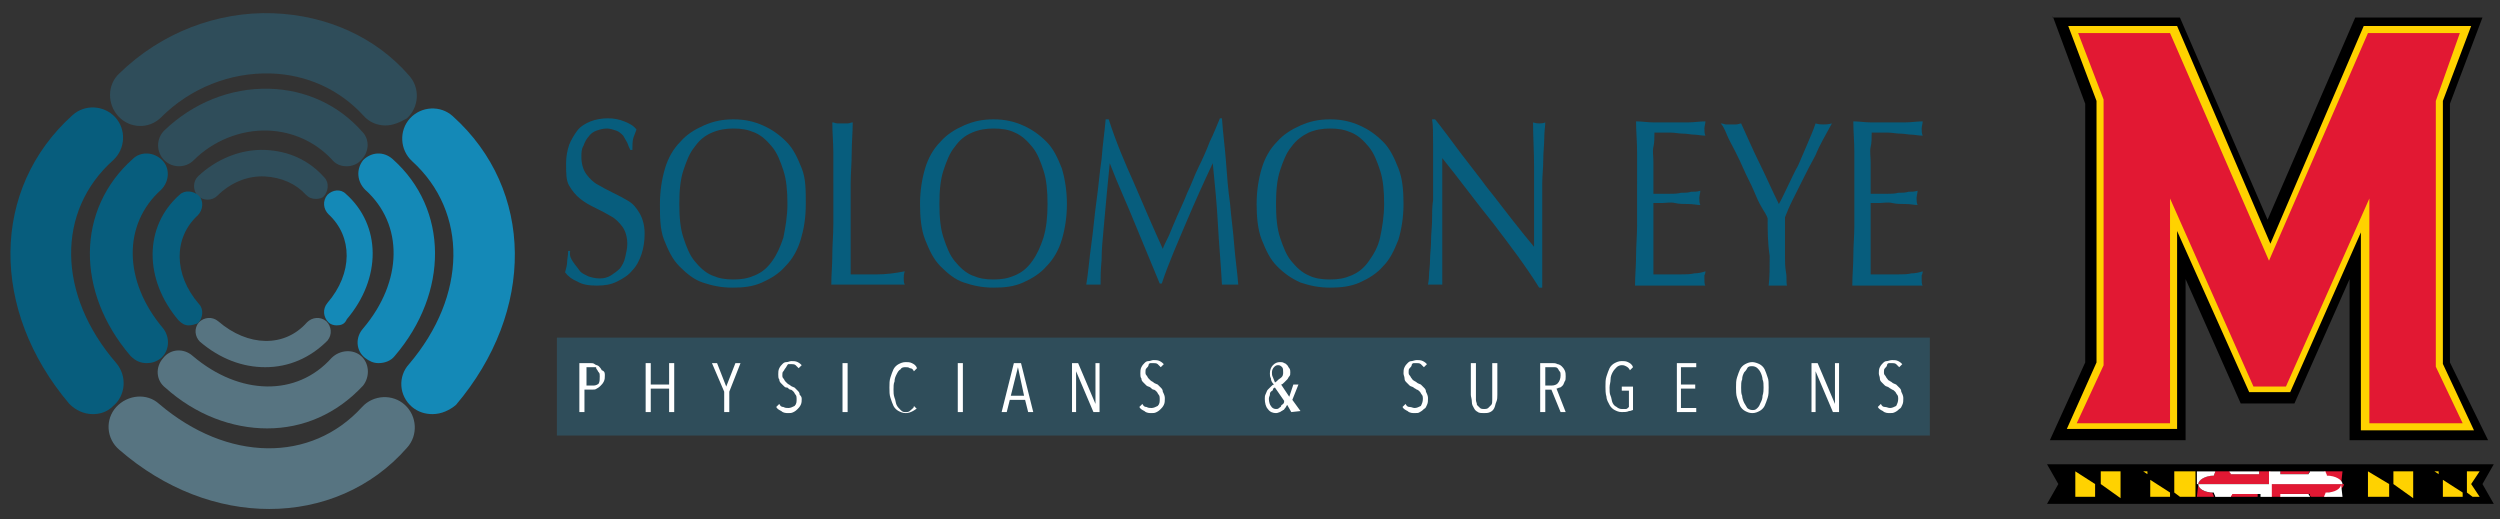 <?xml version="1.0" encoding="utf-8"?>
<!-- Generator: Adobe Illustrator 26.0.3, SVG Export Plug-In . SVG Version: 6.00 Build 0)  -->
<svg version="1.1" id="Layer_1" xmlns="http://www.w3.org/2000/svg" xmlns:xlink="http://www.w3.org/1999/xlink" x="0px" y="0px"
	 viewBox="0 0 245.1 50.9" style="enable-background:new 0 0 245.1 50.9;" xml:space="preserve">
<rect x="0" y="0" width="245.1" height="50.9" fill="#333333" stroke="none"/>
<style type="text/css">
	.st0{display:none;}
	.st1{fill:#577481;}
	.st2{fill:#2F4D5A;}
	.st3{fill:#075D7D;}
	.st4{fill:#1489B7;}
	.st5{fill:#FFFFFF;}
	.st6{fill:#FFD200;}
	.st7{fill:#E21833;}
</style>
<g id="Layer_1_00000028323771847444404860000016610651428581336488_" class="st0">
</g>
<g id="Layer_2_00000158006430648041008660000016098609433852082108_">
	<g>
		<g>
			<g>
				<g>
					<path class="st1" d="M26.4,49.9c-5,0-10.2-1.9-14.7-5.8c-1.3-1.1-1.4-3-0.3-4.2s3-1.4,4.2-0.3c6.7,5.7,14.9,5.8,19.9,0.3
						c1.1-1.2,3-1.3,4.2-0.2c1.2,1.1,1.3,3,0.2,4.2C36.4,47.9,31.5,49.9,26.4,49.9z"/>
				</g>
				<g>
					<path class="st2" d="M37.8,12.3c-0.8,0-1.6-0.3-2.2-1c-2.3-2.5-5.5-4-9.1-4.1c-3.9-0.1-7.8,1.4-10.7,4.3
						c-1.2,1.2-3.1,1.1-4.2-0.1s-1.1-3.1,0.1-4.2c4.1-4,9.6-6.1,15.1-5.9c5.2,0.2,10,2.3,13.3,6.1c1.1,1.2,1,3.1-0.2,4.2
						C39.2,12,38.5,12.3,37.8,12.3z"/>
				</g>
				<g>
					<path class="st3" d="M9.1,40.6c-0.9,0-1.7-0.4-2.3-1C-1,30.4-0.9,18.5,7.1,11.3c1.2-1.1,3.1-1,4.2,0.2s1,3.1-0.2,4.2
						c-5.6,5-5.5,13.2,0.3,19.9c1.1,1.3,0.9,3.2-0.3,4.2C10.5,40.4,9.8,40.6,9.1,40.6z"/>
				</g>
				<g>
					<path class="st4" d="M42.4,40.6c-0.7,0-1.4-0.2-2-0.7c-1.3-1.1-1.4-3-0.3-4.2c5.7-6.7,5.8-14.9,0.3-19.9
						c-1.2-1.1-1.3-3-0.2-4.2s3-1.3,4.2-0.2c8,7.2,8.1,19.1,0.3,28.3C44.1,40.2,43.3,40.6,42.4,40.6z"/>
				</g>
			</g>
			<g>
				<g>
					<path class="st1" d="M26,36c-2.2,0-4.4-0.8-6.4-2.5c-0.5-0.5-0.6-1.3-0.1-1.9c0.5-0.5,1.3-0.6,1.9-0.1c2.9,2.5,6.5,2.6,8.7,0.1
						c0.5-0.5,1.3-0.6,1.9-0.1c0.5,0.5,0.6,1.3,0.1,1.9C30.4,35.1,28.3,36,26,36z"/>
				</g>
				<g>
					<path class="st2" d="M31,19.5c-0.4,0-0.7-0.1-1-0.4c-1-1.1-2.4-1.7-4-1.8c-1.7-0.1-3.4,0.6-4.7,1.9c-0.5,0.5-1.4,0.5-1.9,0
						c-0.5-0.5-0.5-1.4,0-1.9c1.8-1.7,4.2-2.7,6.6-2.6c2.3,0.1,4.3,1,5.8,2.7c0.5,0.5,0.4,1.4-0.1,1.9C31.6,19.4,31.3,19.5,31,19.5z
						"/>
				</g>
				<g>
					<path class="st3" d="M18.5,31.9c-0.4,0-0.7-0.2-1-0.5c-3.4-4-3.4-9.2,0.1-12.3c0.5-0.5,1.4-0.4,1.9,0.1
						c0.5,0.5,0.4,1.4-0.1,1.9c-2.4,2.2-2.4,5.8,0.1,8.7c0.5,0.5,0.4,1.4-0.1,1.9C19.1,31.8,18.8,31.9,18.5,31.9z"/>
				</g>
				<g>
					<path class="st4" d="M33,31.9c-0.3,0-0.6-0.1-0.8-0.3c-0.5-0.5-0.6-1.3-0.1-1.9c2.5-2.9,2.5-6.5,0.1-8.7
						c-0.5-0.5-0.6-1.3-0.1-1.9c0.5-0.5,1.3-0.6,1.8-0.1c3.5,3.1,3.5,8.3,0.1,12.3C33.8,31.8,33.4,31.9,33,31.9z"/>
				</g>
			</g>
			<g>
				<g>
					<path class="st1" d="M26.2,42c-3.4,0-7-1.3-10-4c-0.9-0.7-1-2-0.2-2.9c0.7-0.9,2-1,2.9-0.2c4.6,3.9,10.2,4,13.6,0.2
						c0.8-0.8,2.1-0.9,2.9-0.2s0.9,2,0.2,2.9C33,40.6,29.7,42,26.2,42z"/>
				</g>
				<g>
					<path class="st2" d="M34,16.3c-0.6,0-1.1-0.2-1.5-0.7c-1.6-1.7-3.8-2.7-6.2-2.8c-2.7-0.1-5.4,1-7.3,2.9c-0.8,0.8-2.1,0.8-2.9,0
						c-0.8-0.8-0.8-2.1,0-2.9c2.8-2.7,6.5-4.2,10.3-4.1c3.6,0.1,6.8,1.6,9.1,4.2c0.8,0.8,0.7,2.1-0.2,2.9C35,16.1,34.5,16.3,34,16.3
						z"/>
				</g>
				<g>
					<path class="st3" d="M14.4,35.6c-0.6,0-1.1-0.2-1.6-0.7C7.4,28.6,7.5,20.5,13,15.6c0.8-0.8,2.1-0.7,2.9,0.1
						c0.8,0.8,0.7,2.1-0.1,2.9c-3.8,3.4-3.7,9,0.2,13.6c0.7,0.9,0.6,2.2-0.2,2.9C15.3,35.5,14.8,35.6,14.4,35.6z"/>
				</g>
				<g>
					<path class="st4" d="M37.1,35.6c-0.5,0-0.9-0.2-1.3-0.5c-0.9-0.7-1-2-0.2-2.9c3.9-4.6,4-10.2,0.2-13.6c-0.8-0.8-0.9-2-0.2-2.9
						c0.8-0.8,2-0.9,2.9-0.1c5.5,4.9,5.5,13.1,0.2,19.3C38.3,35.4,37.7,35.6,37.1,35.6z"/>
				</g>
			</g>
		</g>
		<g>
			<g>
				<path class="st3" d="M56.2,25.7c0.2,0.3,0.4,0.5,0.6,0.8s0.5,0.4,0.9,0.6c0.3,0.1,0.7,0.2,1.1,0.2c0.4,0,0.8-0.1,1.1-0.3
					s0.6-0.4,0.9-0.7c0.2-0.3,0.4-0.6,0.5-1.1s0.2-0.8,0.2-1.3c0-0.7-0.2-1.3-0.5-1.7s-0.7-0.8-1.1-1c-0.5-0.3-0.9-0.5-1.5-0.8
					s-1-0.5-1.5-0.9s-0.8-0.8-1.1-1.3S55.5,17,55.5,16c0-0.6,0.1-1.2,0.3-1.8c0.2-0.5,0.5-1,0.8-1.4s0.8-0.7,1.3-0.9
					c0.5-0.2,1.1-0.3,1.7-0.3c0.6,0,1.1,0.1,1.6,0.3s0.9,0.4,1.2,0.8c-0.1,0.3-0.2,0.5-0.3,0.8S62,14.3,62,14.7h-0.2
					c-0.1-0.2-0.2-0.4-0.3-0.7c-0.1-0.2-0.3-0.5-0.4-0.7c-0.2-0.2-0.4-0.4-0.7-0.5c-0.3-0.1-0.6-0.2-0.9-0.2c-0.4,0-0.7,0.1-1,0.2
					c-0.3,0.1-0.6,0.3-0.8,0.6c-0.2,0.2-0.4,0.6-0.5,0.9C57,14.6,57,15,57,15.4c0,0.7,0.2,1.3,0.5,1.7s0.7,0.8,1.1,1
					c0.5,0.3,0.9,0.5,1.5,0.8s1,0.5,1.5,0.8s0.8,0.7,1.1,1.2s0.5,1.2,0.5,2c0,0.7-0.1,1.4-0.3,2s-0.5,1.2-0.9,1.6
					c-0.4,0.5-0.9,0.8-1.5,1.1s-1.2,0.4-2,0.4c-0.8,0-1.4-0.1-1.9-0.4c-0.5-0.2-0.9-0.5-1.2-0.9c0.1-0.4,0.2-0.7,0.2-1
					c0-0.3,0.1-0.6,0.1-1.1h0.2C55.8,25.1,56,25.4,56.2,25.7z"/>
				<path class="st3" d="M64.7,20c0-1.3,0.2-2.5,0.5-3.5s0.8-1.9,1.5-2.6c0.6-0.7,1.4-1.2,2.3-1.6s1.8-0.6,2.9-0.6
					c1.1,0,2,0.2,2.9,0.6c0.9,0.4,1.6,0.9,2.3,1.6s1.1,1.6,1.5,2.6S79,18.6,79,20s-0.2,2.5-0.5,3.5s-0.8,1.9-1.5,2.6
					c-0.6,0.7-1.4,1.2-2.3,1.6c-0.9,0.4-1.8,0.5-2.9,0.5c-1.1,0-2-0.2-2.9-0.5s-1.6-0.9-2.3-1.6s-1.1-1.6-1.5-2.6S64.7,21.2,64.7,20
					z M77.2,20c0-1.3-0.1-2.4-0.4-3.3c-0.3-0.9-0.6-1.7-1.1-2.3s-1-1.1-1.7-1.4c-0.7-0.3-1.3-0.4-2.1-0.4c-0.7,0-1.4,0.1-2.1,0.4
					s-1.2,0.7-1.7,1.4c-0.5,0.6-0.8,1.4-1.1,2.3c-0.3,0.9-0.4,2-0.4,3.3s0.1,2.4,0.4,3.3s0.6,1.7,1.1,2.3c0.5,0.6,1,1.1,1.7,1.4
					s1.3,0.4,2.1,0.4c0.8,0,1.4-0.1,2.1-0.4s1.2-0.7,1.7-1.4s0.8-1.4,1.1-2.3C77,22.3,77.2,21.2,77.2,20z"/>
				<path class="st3" d="M81.7,15c0-1-0.1-2-0.1-3c0.2,0,0.3,0.1,0.5,0.1c0.2,0,0.3,0,0.5,0s0.3,0,0.5,0c0.2,0,0.3-0.1,0.5-0.1
					c0,1-0.1,2-0.1,3c0,1-0.1,2-0.1,3c0,1.9,0,3.6,0,5.1c0,1.4,0,2.7,0,3.8c0.9,0,1.8,0,2.6,0s1.7-0.1,2.7-0.3
					c-0.1,0.3-0.1,0.5-0.1,0.7c0,0.2,0,0.4,0.1,0.6c-0.6,0-1.2,0-1.8,0c-0.6,0-1.2,0-1.8,0c-0.6,0-1.2,0-1.8,0s-1.2,0-1.8,0
					c0-1,0.1-1.9,0.1-2.9c0-1,0.1-2,0.1-3v-4C81.7,16.9,81.7,15.9,81.7,15z"/>
				<path class="st3" d="M90.2,20c0-1.3,0.2-2.5,0.5-3.5s0.8-1.9,1.5-2.6c0.6-0.7,1.4-1.2,2.3-1.6s1.8-0.6,2.9-0.6
					c1.1,0,2,0.2,2.9,0.6c0.9,0.4,1.6,0.9,2.3,1.6s1.1,1.6,1.5,2.6c0.3,1,0.5,2.2,0.5,3.5s-0.2,2.5-0.5,3.5c-0.3,1-0.8,1.9-1.5,2.6
					c-0.6,0.7-1.4,1.2-2.3,1.6c-0.9,0.4-1.8,0.5-2.9,0.5c-1.1,0-2-0.2-2.9-0.5s-1.6-0.9-2.3-1.6s-1.1-1.6-1.5-2.6S90.2,21.2,90.2,20
					z M102.7,20c0-1.3-0.1-2.4-0.4-3.3c-0.3-0.9-0.6-1.7-1.1-2.3s-1-1.1-1.7-1.4c-0.6-0.3-1.3-0.4-2.1-0.4c-0.7,0-1.4,0.1-2.1,0.4
					s-1.2,0.7-1.7,1.4c-0.5,0.6-0.8,1.4-1.1,2.3c-0.3,0.9-0.4,2-0.4,3.3s0.1,2.4,0.4,3.3s0.6,1.7,1.1,2.3c0.5,0.6,1,1.1,1.7,1.4
					s1.3,0.4,2.1,0.4c0.8,0,1.4-0.1,2.1-0.4s1.2-0.7,1.7-1.4s0.8-1.4,1.1-2.3C102.6,22.3,102.7,21.2,102.7,20z"/>
				<path class="st3" d="M111.2,18c0.9,2.1,1.8,4.2,2.8,6.4c0.1-0.3,0.3-0.7,0.6-1.3c0.2-0.5,0.5-1.2,0.8-1.9s0.7-1.5,1-2.3
					c0.4-0.8,0.7-1.7,1.1-2.5s0.8-1.7,1.1-2.5c0.4-0.8,0.7-1.6,1-2.3h0.2c0.1,1.5,0.3,2.9,0.4,4.3c0.1,1.4,0.2,2.7,0.4,4.1
					c0.1,1.3,0.3,2.6,0.4,4c0.1,1.3,0.3,2.6,0.4,3.9c-0.2,0-0.3,0-0.4,0c-0.2,0-0.3,0-0.4,0s-0.3,0-0.4,0c-0.2,0-0.3,0-0.4,0
					c-0.1-2-0.3-4-0.4-6c-0.1-1.9-0.3-3.9-0.5-5.9h0c-0.9,1.9-1.8,3.9-2.6,5.8s-1.7,3.9-2.4,6h-0.2c-0.8-1.9-1.6-3.9-2.4-5.8
					c-0.8-2-1.7-3.9-2.5-6h0c-0.1,1-0.2,2-0.3,3.1s-0.2,2.2-0.3,3.3c-0.1,1.1-0.2,2.1-0.2,3.1c-0.1,1-0.1,1.8-0.1,2.4
					c-0.2,0-0.4,0-0.7,0s-0.5,0-0.7,0c0.2-1.2,0.3-2.6,0.5-4s0.3-2.8,0.5-4.2s0.3-2.8,0.5-4.1c0.1-1.4,0.3-2.7,0.4-3.9h0.3
					C109.4,13.9,110.3,16,111.2,18z"/>
				<path class="st3" d="M123.2,20c0-1.3,0.2-2.5,0.5-3.5s0.8-1.9,1.5-2.6c0.6-0.7,1.4-1.2,2.3-1.6s1.8-0.6,2.9-0.6
					c1.1,0,2,0.2,2.9,0.6s1.6,0.9,2.3,1.6s1.1,1.6,1.5,2.6c0.4,1,0.5,2.2,0.5,3.5s-0.2,2.5-0.5,3.5c-0.4,1-0.8,1.9-1.5,2.6
					c-0.6,0.7-1.4,1.2-2.3,1.6c-0.9,0.4-1.9,0.5-2.9,0.5c-1.1,0-2-0.2-2.9-0.5c-0.9-0.4-1.6-0.9-2.3-1.6s-1.1-1.6-1.5-2.6
					S123.2,21.2,123.2,20z M135.7,20c0-1.3-0.1-2.4-0.4-3.3c-0.3-0.9-0.6-1.7-1.1-2.3s-1-1.1-1.7-1.4s-1.3-0.4-2.1-0.4
					c-0.7,0-1.4,0.1-2.1,0.4c-0.6,0.3-1.2,0.7-1.7,1.4c-0.5,0.6-0.8,1.4-1.1,2.3c-0.3,0.9-0.4,2-0.4,3.3s0.1,2.4,0.4,3.3
					s0.6,1.7,1.1,2.3c0.5,0.6,1,1.1,1.7,1.4c0.6,0.3,1.3,0.4,2.1,0.4c0.8,0,1.4-0.1,2.1-0.4s1.2-0.7,1.7-1.4s0.9-1.4,1.1-2.3
					S135.7,21.2,135.7,20z"/>
				<path class="st3" d="M146.4,21.9c-1.7-2.1-3.3-4.3-5-6.4c0,0.4,0,1,0,1.7s0,1.7,0,3c0,0.3,0,0.7,0,1.2c0,0.5,0,1,0,1.5
					c0,0.5,0,1,0,1.6s0,1,0,1.5s0,0.9,0,1.2c0,0.4,0,0.6,0,0.7c-0.2,0-0.4,0-0.7,0c-0.3,0-0.5,0-0.7,0c0-0.1,0.1-0.4,0.1-0.9
					c0-0.4,0.1-0.9,0.1-1.5s0.1-1.2,0.1-1.9c0-0.7,0.1-1.4,0.1-2s0-1.3,0.1-2c0-0.6,0-1.2,0-1.7c0-1.5,0-2.8,0-3.8s0-1.9-0.1-2.4
					h0.3c0.8,1,1.6,2.1,2.5,3.3s1.8,2.3,2.6,3.4c0.9,1.1,1.7,2.2,2.5,3.2c0.8,1,1.5,1.9,2.1,2.6V21c0-1.6,0-3.2,0-4.7
					s-0.1-3-0.1-4.3c0.3,0.1,0.5,0.1,0.6,0.1c0.1,0,0.4,0,0.6-0.1c0,0.3-0.1,0.9-0.1,1.5c0,0.7-0.1,1.4-0.1,2.2
					c0,0.8-0.1,1.5-0.1,2.3s0,1.3,0,1.8c0,0.4,0,0.9,0,1.4c0,0.5,0,1.1,0,1.6s0,1.1,0,1.7c0,0.6,0,1.1,0,1.6c0,0.5,0,0.9,0,1.3
					c0,0.3,0,0.6,0,0.8h-0.3C149.6,26.1,148,24,146.4,21.9z"/>
				<path class="st3" d="M160.5,14.9c0-1-0.1-2-0.1-3c0.6,0,1.1,0.1,1.7,0.1c0.6,0,1.1,0,1.7,0s1.1,0,1.7,0c0.6,0,1.1-0.1,1.7-0.1
					c0,0.2-0.1,0.5-0.1,0.7s0,0.5,0.1,0.7c-0.4,0-0.8-0.1-1.1-0.1s-0.7-0.1-1.1-0.1c-0.4,0-0.8-0.1-1.2-0.1c-0.4,0-1,0-1.6,0
					c0,0.5,0,1-0.1,1.4s0,0.9,0,1.5c0,0.6,0,1.2,0,1.8s0,1,0,1.3c0.6,0,1.1,0,1.5,0c0.4,0,0.9,0,1.2-0.1c0.4,0,0.7,0,1-0.1
					c0.3,0,0.6,0,0.9-0.1c0,0.2-0.1,0.5-0.1,0.7c0,0.2,0,0.5,0.1,0.7c-0.3,0-0.7-0.1-1.2-0.1c-0.4,0-0.9,0-1.3-0.1s-0.9,0-1.2,0
					c-0.4,0-0.7,0-0.9,0c0,0.1,0,0.3,0,0.5s0,0.4,0,0.6V22v1.4c0,0.9,0,1.6,0,2.2s0,1,0,1.3c0.4,0,0.9,0,1.3,0c0.5,0,1,0,1.4,0
					c0.5,0,0.9,0,1.3-0.1c0.4,0,0.8-0.1,1.1-0.2c0,0.1,0,0.2-0.1,0.4c0,0.1,0,0.2,0,0.4c0,0.2,0,0.5,0.1,0.6c-0.6,0-1.1,0-1.7,0
					s-1.1,0-1.7,0c-0.6,0-1.2,0-1.7,0c-0.6,0-1.2,0-1.8,0c0-1,0.1-2,0.1-2.9c0-1,0.1-2,0.1-3v-4C160.5,16.9,160.5,15.9,160.5,14.9z"
					/>
				<path class="st3" d="M173.3,21.4c-0.1-0.3-0.3-0.6-0.6-1.1s-0.5-1-0.8-1.7s-0.6-1.2-0.9-1.9s-0.6-1.3-0.9-1.9
					c-0.3-0.6-0.6-1.1-0.8-1.6c-0.2-0.5-0.4-0.9-0.6-1.1c0.2,0,0.4,0.1,0.5,0.1c0.2,0,0.4,0,0.5,0s0.4,0,0.5,0
					c0.2,0,0.4-0.1,0.5-0.1c0.6,1.3,1.2,2.7,1.8,3.9s1.2,2.6,1.9,4c0.3-0.5,0.6-1.2,0.9-1.8s0.6-1.3,1-2c0.3-0.7,0.6-1.4,0.9-2.1
					c0.3-0.7,0.6-1.4,0.8-2c0.3,0.1,0.6,0.1,0.8,0.1s0.4,0,0.8-0.1c-0.6,1.1-1.2,2.1-1.6,3.1c-0.5,0.9-0.9,1.7-1.3,2.5s-0.7,1.4-1,2
					s-0.5,1.1-0.7,1.6c0,0.6,0,1.2,0,1.8c0,0.6,0,1.3,0,1.9s0,1.2,0.1,1.7s0,1,0.1,1.3c-0.3,0-0.6,0-0.9,0s-0.6,0-0.9,0
					c0.1-0.8,0.1-1.8,0.1-2.9C173.3,23.8,173.3,22.6,173.3,21.4z"/>
				<path class="st3" d="M181.8,14.9c0-1-0.1-2-0.1-3c0.6,0,1.1,0.1,1.7,0.1c0.6,0,1.1,0,1.7,0s1.1,0,1.7,0c0.6,0,1.1-0.1,1.7-0.1
					c0,0.2-0.1,0.5-0.1,0.7s0,0.5,0.1,0.7c-0.4,0-0.8-0.1-1.1-0.1s-0.7-0.1-1.1-0.1c-0.4,0-0.8-0.1-1.2-0.1c-0.4,0-1,0-1.6,0
					c0,0.5,0,1-0.1,1.4s0,0.9,0,1.5c0,0.6,0,1.2,0,1.8s0,1,0,1.3c0.6,0,1.1,0,1.5,0c0.4,0,0.9,0,1.2-0.1c0.4,0,0.7,0,1-0.1
					c0.3,0,0.6,0,0.9-0.1c0,0.2-0.1,0.5-0.1,0.7c0,0.2,0,0.5,0.1,0.7c-0.3,0-0.7-0.1-1.2-0.1c-0.4,0-0.9,0-1.3-0.1s-0.9,0-1.2,0
					c-0.4,0-0.7,0-0.9,0c0,0.1,0,0.3,0,0.5s0,0.4,0,0.6V22v1.4c0,0.9,0,1.6,0,2.2s0,1,0,1.3c0.4,0,0.9,0,1.3,0c0.5,0,1,0,1.4,0
					c0.5,0,0.9,0,1.3-0.1c0.4,0,0.8-0.1,1.1-0.2c0,0.1,0,0.2-0.1,0.4c0,0.1,0,0.2,0,0.4c0,0.2,0,0.5,0.1,0.6c-0.6,0-1.1,0-1.7,0
					s-1.1,0-1.7,0c-0.6,0-1.2,0-1.7,0c-0.6,0-1.2,0-1.8,0c0-1,0.1-2,0.1-2.9c0-1,0.1-2,0.1-3v-4C181.8,16.9,181.8,15.9,181.8,14.9z"
					/>
			</g>
			<g>
				<rect x="54.6" y="33.1" class="st2" width="134.6" height="9.6"/>
				<g>
					<path class="st5" d="M59.3,36.8c0,0.2,0,0.4-0.1,0.6c-0.1,0.2-0.2,0.3-0.3,0.4c-0.1,0.1-0.2,0.2-0.4,0.3
						c-0.1,0.1-0.3,0.1-0.5,0.1h-0.7v2.2h-0.5v-4.8h1.1c0.1,0,0.3,0,0.4,0.1s0.3,0.1,0.4,0.2c0.1,0.1,0.2,0.2,0.3,0.4
						C59.3,36.4,59.3,36.6,59.3,36.8z M58.8,36.9c0-0.2,0-0.3-0.1-0.4s-0.1-0.2-0.2-0.3S58.5,36,58.4,36c-0.1,0-0.2,0-0.3,0h-0.6
						v1.8h0.7c0.2,0,0.4-0.1,0.5-0.2C58.8,37.4,58.8,37.2,58.8,36.9z"/>
					<path class="st5" d="M65.6,40.4v-2.3h-1.8v2.3h-0.5v-4.8h0.5v2.1h1.8v-2.1h0.5v4.8H65.6z"/>
					<path class="st5" d="M71.5,38.4v2H71v-2l-1.2-2.8h0.5l0.9,2.3l0.9-2.3h0.5L71.5,38.4z"/>
					<path class="st5" d="M78.6,39.1c0,0.2,0,0.4-0.1,0.6c-0.1,0.2-0.2,0.3-0.3,0.4c-0.1,0.1-0.2,0.2-0.4,0.3s-0.3,0.1-0.5,0.1
						c-0.2,0-0.5,0-0.7-0.2c-0.2-0.1-0.4-0.2-0.5-0.4l0.3-0.3c0.1,0.2,0.2,0.3,0.4,0.3C77,40,77.1,40,77.3,40c0.2,0,0.4-0.1,0.6-0.2
						c0.2-0.2,0.2-0.4,0.2-0.7c0-0.1,0-0.3-0.1-0.4c-0.1-0.1-0.1-0.2-0.2-0.3c-0.1-0.1-0.2-0.2-0.3-0.2s-0.2-0.1-0.3-0.2
						C77.1,38,77,38,76.9,37.9c-0.1-0.1-0.2-0.2-0.3-0.3c-0.1-0.1-0.2-0.2-0.2-0.4c-0.1-0.1-0.1-0.3-0.1-0.5c0-0.2,0-0.4,0.1-0.6
						c0.1-0.2,0.2-0.3,0.3-0.4c0.1-0.1,0.2-0.2,0.4-0.2c0.2,0,0.3-0.1,0.5-0.1c0.2,0,0.4,0,0.6,0.1c0.2,0.1,0.3,0.2,0.4,0.3
						l-0.3,0.3c-0.1-0.1-0.2-0.2-0.3-0.3s-0.3-0.1-0.4-0.1c-0.1,0-0.2,0-0.3,0S77.1,36,77,36.1s-0.1,0.2-0.2,0.3s-0.1,0.2-0.1,0.4
						c0,0.1,0,0.2,0.1,0.3s0.1,0.2,0.2,0.3c0.1,0.1,0.2,0.2,0.2,0.2c0.1,0.1,0.2,0.1,0.3,0.2c0.1,0.1,0.2,0.1,0.4,0.2
						c0.1,0.1,0.2,0.2,0.3,0.3s0.2,0.2,0.2,0.4C78.5,38.8,78.6,38.9,78.6,39.1z"/>
					<path class="st5" d="M82.6,40.4v-4.8h0.5v4.8H82.6z"/>
					<path class="st5" d="M89.5,40.3c-0.2,0.1-0.4,0.2-0.7,0.2c-0.3,0-0.5-0.1-0.7-0.2c-0.2-0.1-0.4-0.3-0.5-0.5
						c-0.1-0.2-0.2-0.5-0.3-0.8c-0.1-0.3-0.1-0.6-0.1-1s0-0.7,0.1-1c0.1-0.3,0.2-0.6,0.3-0.8c0.1-0.2,0.3-0.4,0.5-0.5
						c0.2-0.1,0.4-0.2,0.7-0.2c0.2,0,0.4,0,0.6,0.1s0.4,0.2,0.5,0.5l-0.3,0.3c-0.1-0.2-0.2-0.3-0.4-0.3c-0.1-0.1-0.3-0.1-0.4-0.1
						c-0.2,0-0.4,0-0.5,0.2c-0.2,0.1-0.3,0.3-0.4,0.5c-0.1,0.2-0.2,0.4-0.2,0.7c-0.1,0.2-0.1,0.5-0.1,0.8s0,0.5,0.1,0.8
						c0.1,0.2,0.1,0.5,0.2,0.7s0.2,0.3,0.4,0.5s0.3,0.2,0.5,0.2c0.2,0,0.3,0,0.5-0.2s0.3-0.2,0.3-0.4l0.3,0.3
						C89.9,40,89.7,40.2,89.5,40.3z"/>
					<path class="st5" d="M93.9,40.4v-4.8h0.5v4.8H93.9z"/>
					<path class="st5" d="M100.8,40.4l-0.3-1.2H99l-0.3,1.2h-0.5l1.2-4.8h0.7l1.2,4.8H100.8z M99.8,36L99.8,36l-0.7,2.8h1.3L99.8,36
						z"/>
					<path class="st5" d="M107.2,40.4l-1.7-4h0v4h-0.4v-4.8h0.6l1.7,4h0v-4h0.4v4.8H107.2z"/>
					<path class="st5" d="M114.2,39.1c0,0.2,0,0.4-0.1,0.6c-0.1,0.2-0.2,0.3-0.3,0.4c-0.1,0.1-0.2,0.2-0.4,0.3s-0.3,0.1-0.5,0.1
						c-0.2,0-0.5,0-0.7-0.2c-0.2-0.1-0.4-0.2-0.5-0.4l0.3-0.3c0.1,0.2,0.2,0.3,0.4,0.3c0.2,0.1,0.3,0.1,0.5,0.1
						c0.2,0,0.4-0.1,0.6-0.2c0.2-0.2,0.2-0.4,0.2-0.7c0-0.1,0-0.3-0.1-0.4c-0.1-0.1-0.1-0.2-0.2-0.3c-0.1-0.1-0.2-0.2-0.3-0.2
						s-0.2-0.1-0.3-0.2c-0.1-0.1-0.3-0.1-0.4-0.2c-0.1-0.1-0.2-0.2-0.3-0.3c-0.1-0.1-0.2-0.2-0.2-0.4c-0.1-0.1-0.1-0.3-0.1-0.5
						c0-0.2,0-0.4,0.1-0.6c0.1-0.2,0.2-0.3,0.3-0.4c0.1-0.1,0.2-0.2,0.4-0.2c0.2,0,0.3-0.1,0.5-0.1c0.2,0,0.4,0,0.6,0.1
						c0.2,0.1,0.3,0.2,0.4,0.3l-0.3,0.3c-0.1-0.1-0.2-0.2-0.3-0.3s-0.3-0.1-0.4-0.1c-0.1,0-0.2,0-0.3,0s-0.2,0.1-0.2,0.2
						s-0.1,0.2-0.2,0.3s-0.1,0.2-0.1,0.4c0,0.1,0,0.2,0.1,0.3s0.1,0.2,0.2,0.3c0.1,0.1,0.2,0.2,0.2,0.2c0.1,0.1,0.2,0.1,0.3,0.2
						c0.1,0.1,0.2,0.1,0.4,0.2c0.1,0.1,0.2,0.2,0.3,0.3s0.2,0.2,0.2,0.4C114.2,38.8,114.2,38.9,114.2,39.1z"/>
					<path class="st5" d="M126.6,40.4l-0.4-0.7c-0.1,0.1-0.1,0.2-0.2,0.3c-0.1,0.1-0.1,0.2-0.2,0.2c-0.1,0.1-0.2,0.1-0.3,0.2
						c-0.1,0-0.2,0.1-0.4,0.1c-0.3,0-0.6-0.1-0.8-0.4c-0.2-0.2-0.3-0.6-0.3-1c0-0.2,0-0.3,0.1-0.5s0.1-0.3,0.2-0.4
						c0.1-0.1,0.2-0.2,0.3-0.3s0.2-0.2,0.3-0.2c-0.2-0.2-0.3-0.4-0.3-0.6c-0.1-0.2-0.1-0.3-0.1-0.5c0-0.3,0.1-0.6,0.3-0.8
						c0.2-0.2,0.4-0.3,0.7-0.3c0.1,0,0.3,0,0.4,0.1c0.1,0,0.2,0.1,0.3,0.2s0.1,0.2,0.2,0.3s0.1,0.3,0.1,0.4c0,0.2,0,0.3-0.1,0.4
						s-0.1,0.2-0.2,0.3c-0.1,0.1-0.2,0.2-0.3,0.3c-0.1,0.1-0.2,0.2-0.3,0.2l0.8,1.2l0.4-1.2h0.5l-0.6,1.5l0.8,1.1L126.6,40.4
						L126.6,40.4z M125,38c-0.1,0-0.2,0.1-0.2,0.2s-0.1,0.1-0.2,0.2s-0.1,0.2-0.1,0.3s-0.1,0.2-0.1,0.4c0,0.3,0.1,0.6,0.2,0.7
						c0.1,0.2,0.3,0.3,0.5,0.3c0.1,0,0.2,0,0.3-0.1s0.2-0.1,0.2-0.2s0.1-0.1,0.2-0.2c0.1-0.1,0.1-0.2,0.1-0.3L125,38z M125.8,36.5
						c0-0.2,0-0.4-0.1-0.5c-0.1-0.1-0.2-0.2-0.4-0.2s-0.3,0.1-0.4,0.2s-0.2,0.3-0.2,0.5c0,0.2,0,0.3,0.1,0.5s0.1,0.3,0.2,0.5
						c0.2-0.1,0.3-0.3,0.5-0.4C125.8,36.9,125.8,36.7,125.8,36.5z"/>
					<path class="st5" d="M140,39.1c0,0.2,0,0.4-0.1,0.6c-0.1,0.2-0.1,0.3-0.3,0.4c-0.1,0.1-0.2,0.2-0.4,0.3
						c-0.1,0.1-0.3,0.1-0.5,0.1c-0.2,0-0.5,0-0.7-0.2c-0.2-0.1-0.4-0.2-0.5-0.4l0.3-0.3c0.1,0.2,0.2,0.3,0.4,0.3s0.3,0.1,0.5,0.1
						c0.2,0,0.4-0.1,0.6-0.2c0.1-0.2,0.2-0.4,0.2-0.7c0-0.1,0-0.3-0.1-0.4c-0.1-0.1-0.1-0.2-0.2-0.3c-0.1-0.1-0.2-0.2-0.3-0.2
						c-0.1-0.1-0.2-0.1-0.3-0.2c-0.1-0.1-0.3-0.1-0.4-0.2c-0.1-0.1-0.2-0.2-0.3-0.3c-0.1-0.1-0.2-0.2-0.2-0.4s-0.1-0.3-0.1-0.5
						c0-0.2,0-0.4,0.1-0.6c0.1-0.2,0.2-0.3,0.3-0.4c0.1-0.1,0.2-0.2,0.4-0.2c0.1,0,0.3-0.1,0.5-0.1c0.2,0,0.4,0,0.6,0.1
						c0.2,0.1,0.3,0.2,0.4,0.3l-0.3,0.3c-0.1-0.1-0.2-0.2-0.3-0.3c-0.1-0.1-0.3-0.1-0.4-0.1c-0.1,0-0.2,0-0.3,0s-0.2,0.1-0.2,0.2
						s-0.1,0.2-0.2,0.3c-0.1,0.1-0.1,0.2-0.1,0.4c0,0.1,0,0.2,0.1,0.3s0.1,0.2,0.2,0.3c0.1,0.1,0.1,0.2,0.2,0.2
						c0.1,0.1,0.2,0.1,0.3,0.2c0.1,0.1,0.2,0.1,0.4,0.2c0.1,0.1,0.2,0.2,0.3,0.3c0.1,0.1,0.2,0.2,0.2,0.4
						C140,38.8,140,38.9,140,39.1z"/>
					<path class="st5" d="M146.7,39.4c-0.1,0.2-0.1,0.4-0.2,0.6s-0.2,0.3-0.4,0.4c-0.2,0.1-0.4,0.1-0.6,0.1s-0.5,0-0.6-0.1
						c-0.2-0.1-0.3-0.2-0.4-0.4s-0.2-0.3-0.2-0.6s-0.1-0.5-0.1-0.7v-3.1h0.5v3.1c0,0.2,0,0.3,0,0.5c0,0.2,0.1,0.3,0.1,0.5
						c0.1,0.1,0.2,0.2,0.3,0.3c0.1,0.1,0.3,0.1,0.4,0.1s0.3,0,0.4-0.1c0.1-0.1,0.2-0.2,0.3-0.3c0.1-0.1,0.1-0.3,0.1-0.5s0-0.3,0-0.5
						v-3.1h0.5v3.1C146.8,38.9,146.8,39.2,146.7,39.4z"/>
					<path class="st5" d="M153,40.4l-0.9-2.2h-0.6v2.2h-0.5v-4.8h1.2c0.2,0,0.3,0,0.5,0.1c0.1,0,0.3,0.1,0.4,0.2
						c0.1,0.1,0.2,0.2,0.3,0.4c0.1,0.2,0.1,0.4,0.1,0.6c0,0.2,0,0.4-0.1,0.5c-0.1,0.2-0.1,0.3-0.2,0.4s-0.2,0.2-0.3,0.2
						s-0.2,0.1-0.3,0.1l0.9,2.3L153,40.4L153,40.4z M153,36.8c0-0.2,0-0.3-0.1-0.4s-0.1-0.2-0.2-0.3c-0.1-0.1-0.2-0.1-0.3-0.1
						c-0.1,0-0.2,0-0.3,0h-0.6v1.8h0.6c0.3,0,0.5-0.1,0.6-0.2C152.9,37.4,153,37.1,153,36.8z"/>
					<path class="st5" d="M159.7,40.3c-0.2,0.1-0.4,0.1-0.7,0.1c-0.3,0-0.5-0.1-0.7-0.2s-0.4-0.3-0.5-0.5c-0.1-0.2-0.3-0.5-0.3-0.8
						c-0.1-0.3-0.1-0.7-0.1-1c0-0.4,0-0.7,0.1-1s0.2-0.6,0.3-0.8c0.1-0.2,0.3-0.4,0.5-0.5c0.2-0.1,0.4-0.2,0.7-0.2
						c0.2,0,0.4,0,0.6,0.1c0.2,0.1,0.4,0.2,0.5,0.5l-0.3,0.3c-0.1-0.2-0.2-0.3-0.4-0.4s-0.3-0.1-0.4-0.1c-0.2,0-0.4,0.1-0.5,0.2
						c-0.1,0.1-0.3,0.3-0.4,0.5c-0.1,0.2-0.2,0.4-0.2,0.7s-0.1,0.5-0.1,0.8c0,0.3,0,0.6,0.1,0.8s0.1,0.5,0.2,0.7
						c0.1,0.2,0.2,0.3,0.4,0.4c0.1,0.1,0.3,0.2,0.5,0.2c0.1,0,0.3,0,0.4,0c0.1,0,0.2-0.1,0.3-0.2v-1.6H159v-0.4h1.1v2.3
						C160,40.2,159.9,40.3,159.7,40.3z"/>
					<path class="st5" d="M164.4,40.4v-4.8h1.9V36h-1.5v1.7h1.4v0.4h-1.4v1.9h1.5v0.4L164.4,40.4L164.4,40.4z"/>
					<path class="st5" d="M173.4,38c0,0.4,0,0.7-0.1,1c-0.1,0.3-0.2,0.6-0.3,0.8c-0.1,0.2-0.3,0.4-0.5,0.5c-0.2,0.1-0.4,0.2-0.7,0.2
						s-0.5-0.1-0.7-0.2s-0.4-0.3-0.5-0.5c-0.1-0.2-0.2-0.5-0.3-0.8c-0.1-0.3-0.1-0.7-0.1-1c0-0.4,0-0.7,0.1-1s0.2-0.6,0.3-0.8
						c0.1-0.2,0.3-0.4,0.5-0.5s0.4-0.2,0.7-0.2c0.2,0,0.5,0.1,0.7,0.2c0.2,0.1,0.4,0.3,0.5,0.5c0.1,0.2,0.2,0.5,0.3,0.8
						C173.4,37.2,173.4,37.6,173.4,38z M172.9,38c0-0.3,0-0.6-0.1-0.8c0-0.2-0.1-0.5-0.2-0.7c-0.1-0.2-0.2-0.3-0.3-0.4
						c-0.1-0.1-0.3-0.2-0.5-0.2c-0.2,0-0.4,0-0.5,0.2s-0.2,0.3-0.3,0.4c-0.1,0.2-0.2,0.4-0.2,0.7c-0.1,0.2-0.1,0.5-0.1,0.8
						s0,0.6,0.1,0.8c0,0.2,0.1,0.5,0.2,0.7s0.2,0.3,0.3,0.5c0.1,0.1,0.3,0.2,0.5,0.2c0.2,0,0.3,0,0.5-0.2s0.2-0.3,0.3-0.5
						c0.1-0.2,0.2-0.4,0.2-0.7C172.9,38.5,172.9,38.2,172.9,38z"/>
					<path class="st5" d="M179.7,40.4l-1.7-4h0v4h-0.4v-4.8h0.6l1.7,4h0v-4h0.4v4.8H179.7z"/>
					<path class="st5" d="M186.6,39.1c0,0.2,0,0.4-0.1,0.6c-0.1,0.2-0.1,0.3-0.3,0.4c-0.1,0.1-0.2,0.2-0.4,0.3s-0.3,0.1-0.5,0.1
						c-0.2,0-0.5,0-0.7-0.2c-0.2-0.1-0.4-0.2-0.5-0.4l0.3-0.3c0.1,0.2,0.2,0.3,0.4,0.3s0.3,0.1,0.5,0.1c0.2,0,0.4-0.1,0.6-0.2
						c0.1-0.2,0.2-0.4,0.2-0.7c0-0.1,0-0.3-0.1-0.4c-0.1-0.1-0.1-0.2-0.2-0.3c-0.1-0.1-0.2-0.2-0.3-0.2c-0.1-0.1-0.2-0.1-0.3-0.2
						c-0.1-0.1-0.3-0.1-0.4-0.2c-0.1-0.1-0.2-0.2-0.3-0.3c-0.1-0.1-0.2-0.2-0.2-0.4s-0.1-0.3-0.1-0.5c0-0.2,0-0.4,0.1-0.6
						c0.1-0.2,0.2-0.3,0.3-0.4c0.1-0.1,0.2-0.2,0.4-0.2c0.1,0,0.3-0.1,0.5-0.1c0.2,0,0.4,0,0.6,0.1c0.2,0.1,0.3,0.2,0.4,0.3
						l-0.3,0.3c-0.1-0.1-0.2-0.2-0.3-0.3s-0.3-0.1-0.4-0.1c-0.1,0-0.2,0-0.3,0s-0.2,0.1-0.2,0.2s-0.1,0.2-0.2,0.3
						c-0.1,0.1-0.1,0.2-0.1,0.4c0,0.1,0,0.2,0.1,0.3s0.1,0.2,0.2,0.3c0.1,0.1,0.1,0.2,0.2,0.2c0.1,0.1,0.2,0.1,0.3,0.2
						c0.1,0.1,0.2,0.1,0.4,0.2c0.1,0.1,0.2,0.2,0.3,0.3c0.1,0.1,0.2,0.2,0.2,0.4C186.6,38.8,186.6,38.9,186.6,39.1z"/>
				</g>
			</g>
		</g>
	</g>
</g>
<g transform="matrix(1.386 0 0 1.386 178.793 89.182)">
	<g transform="translate(0 -.005)">
		<path d="M16.2-63.2L16.2-63.2l2.3,6.2v18.3L16-33.2h9.6v-11.4l3.9,8.8h3.8l3.9-8.8v11.4h9.8l-2.7-5.5v-18.3l2.3-6.1h-9l-6.2,14.3
			l-6.2-14.3H16.2z M15.8-31.5L15.8-31.5l0.8,1.4l-0.8,1.4h31.6l-0.8-1.4l0.8-1.4H15.8z"/>
		<path class="st6" d="M17.3-62.5L17.3-62.5L17.3-62.5L17.3-62.5z M17.3-62.5l2,5.3v18.5l-2.1,4.7H25v-14l5.1,11.4H33L38-47.9v14h8
			l-2.2-4.7v-18.6l2-5.3h-7.6l-6.6,15.4l-6.6-15.4H17.3z M17.8-31v1.8h1.4v-0.9L17.8-31L17.8-31L17.8-31z M19.6-31v0.9l1.4,1h0V-31
			H19.6z M22.6-31l0.3,0.2V-31H22.6z M24.8-31v1.5l0.4,0.3h1.1V-31L24.8-31z M38.5-31v1.8H40v-0.9L38.5-31L38.5-31L38.5-31z
			 M40.3-31v0.9l1.4,1h0V-31H40.3z M43.2-31l0.3,0.2V-31H43.2z M45.5-31v1.5l0.4,0.3h0.5l-0.6-0.9l0.6-0.9H45.5z M23.1-30.4v1.2h1.4
			v-0.3L23.1-30.4z M43.8-30.4v1.2h1.4v-0.3L43.8-30.4z"/>
		<path class="st7" d="M18-62L18-62l1.8,4.7v18.8l-1.9,4.1h6.6v-15.9L30.4-37h2.3l5.9-13.3v15.9h6.6l-1.9-4v-18.8L45-62h-6.5
			l-7,16.1l-7-16.1H18L18-62z M27.7-31c0,0.1-0.1,0.2-0.1,0.3c-0.6,0-1.1,0.3-1.1,0.6h5.1V-31h-0.8v0.2h-2c0-0.1,0-0.1-0.1-0.2
			L27.7-31L27.7-31z M31.6-30.1v0.9h0.8v-0.2h2c0,0.1,0,0.2,0.1,0.2h1.1c0-0.1,0.1-0.2,0.1-0.3c0.6,0,1.1-0.3,1.1-0.6l0,0L31.6-30.1
			z M36.6-30.1L36.6-30.1l0.1-0.9h-1.3c0,0.1,0.1,0.2,0.1,0.3C36.2-30.6,36.6-30.4,36.6-30.1z M26.5-30.1L26.5-30.1l-0.1,0.9h1.2
			c0-0.1-0.1-0.2-0.1-0.3C26.9-29.5,26.5-29.8,26.5-30.1L26.5-30.1z M32.3-31v0.2h2c0-0.1,0-0.1,0.1-0.2H32.3L32.3-31z M28.8-29.4
			c0,0.1,0,0.2-0.1,0.2h2v-0.2H28.8z"/>
	</g>
	<path class="st5" d="M26.4-31v0.9h0.1c0-0.3,0.5-0.6,1.1-0.6c0-0.1,0.1-0.2,0.1-0.3H26.4z M26.5-30.1L26.5-30.1
		c0,0.3,0.4,0.6,1.1,0.6c0,0.1,0.1,0.2,0.1,0.3h1.1c0-0.1,0.1-0.1,0.1-0.2h2v0.2h0.8v-0.9H26.5L26.5-30.1z M31.6-30.1h5.1
		c0-0.3-0.5-0.6-1.1-0.6c0-0.1-0.1-0.2-0.1-0.3h-1.1c0,0.1-0.1,0.1-0.1,0.2h-2V-31h-0.8V-30.1z M36.6-30.1L36.6-30.1
		c0,0.3-0.4,0.6-1.1,0.6c0,0.1-0.1,0.2-0.1,0.3h1.3L36.6-30.1L36.6-30.1z M28.7-31c0,0.1,0.1,0.1,0.1,0.2h2V-31H28.7z M32.3-29.4
		v0.2h2.1c0-0.1-0.1-0.1-0.1-0.2H32.3z"/>
</g>
</svg>
